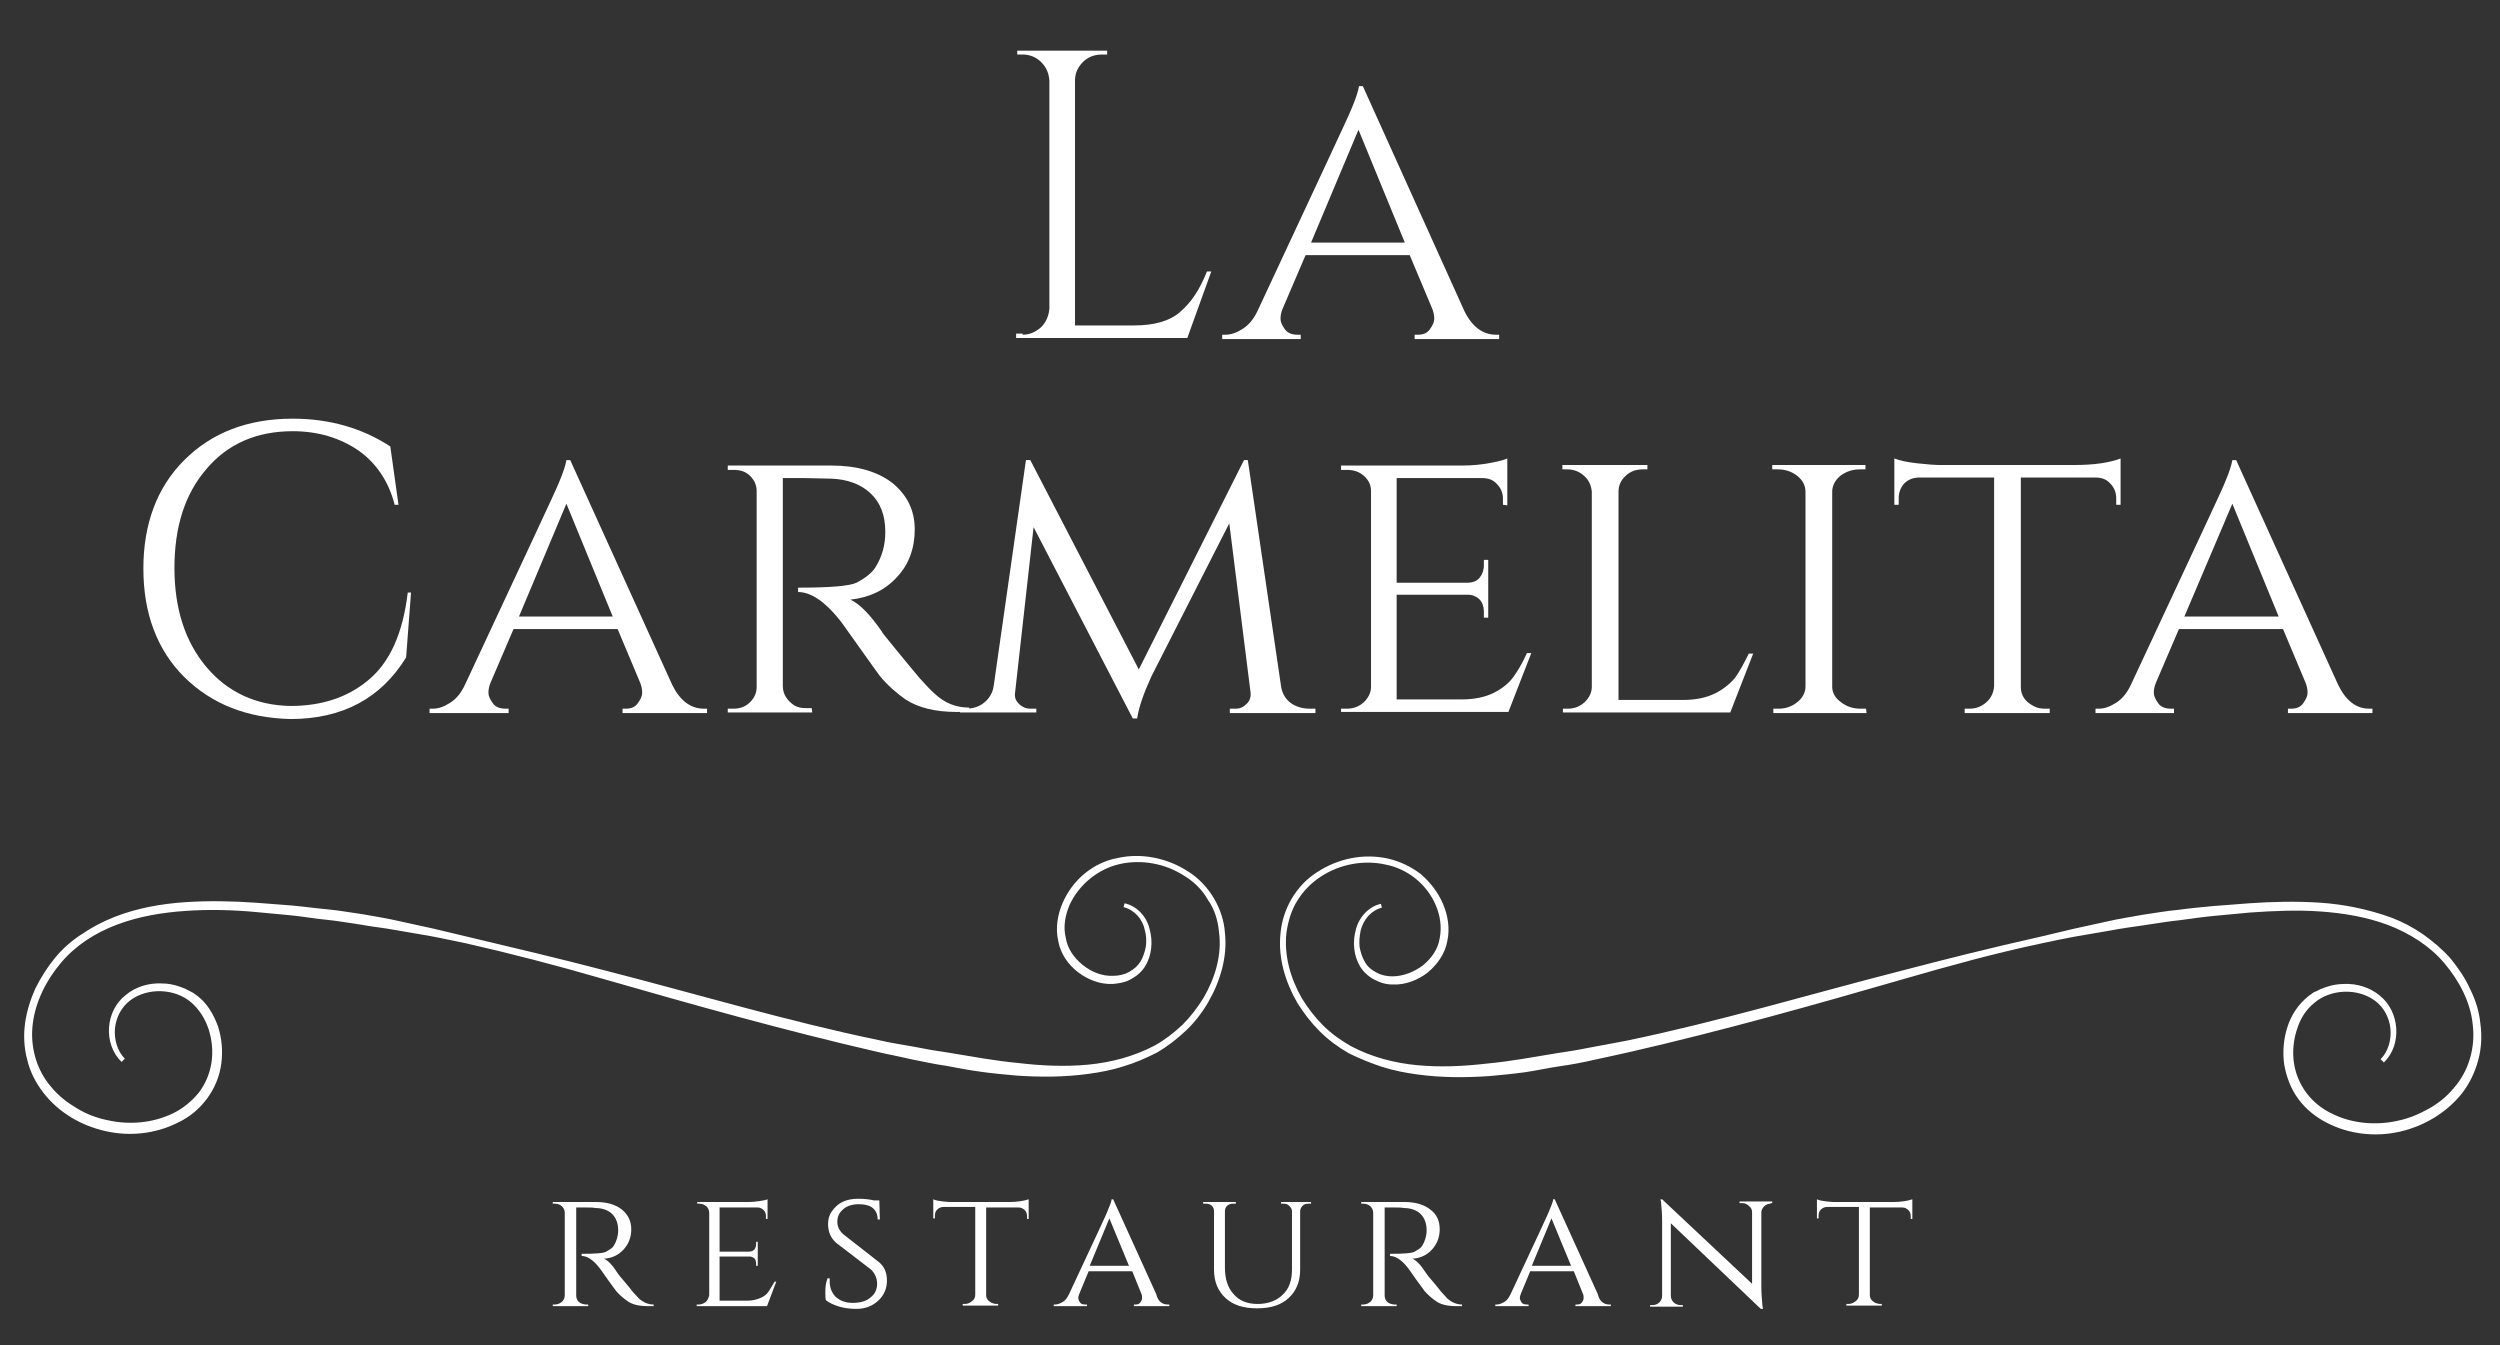<?xml version="1.0" encoding="utf-8"?>
<!-- Generator: Adobe Illustrator 24.1.0, SVG Export Plug-In . SVG Version: 6.00 Build 0)  -->
<svg version="1.1" id="Capa_1" xmlns="http://www.w3.org/2000/svg" xmlns:xlink="http://www.w3.org/1999/xlink" x="0px" y="0px"
	 viewBox="0 0 458.6 246.8" style="enable-background:new 0 0 458.6 246.8;" xml:space="preserve">
<rect x="0" y="0" width="458.6" height="246.8" fill="#333333" stroke="none"/>
<style type="text/css">
	.st0{fill:#ffffff;}
</style>
<g>
	<path class="st0" d="M187.6,61.4c1.3,0,2.4-0.5,3.4-1.4c0.9-0.9,1.4-2.1,1.5-3.4V14.8c-0.1-1.3-0.5-2.4-1.5-3.4
		c-0.9-0.9-2.1-1.4-3.4-1.4h-1V9.3h16.5V10h-1c-1.8,0-3.2,0.8-4.2,2.3c-0.5,0.8-0.7,1.6-0.7,2.4v45h10.8c3.7,0,6.6-0.8,8.5-2.5
		c2-1.7,3.6-4.1,4.9-7.4h0.8l-4.4,12.2h-31.4v-0.8H187.6z"/>
	<path class="st0" d="M274.4,61.4h0.6v0.8h-15.5v-0.8h0.6c1,0,1.7-0.3,2.2-1c0.5-0.7,0.8-1.3,0.8-1.9s-0.1-1.1-0.3-1.7l-4.2-10
		h-19.1l-4.2,9.8c-0.3,0.7-0.4,1.3-0.4,1.9c0,0.6,0.3,1.2,0.8,1.9c0.5,0.7,1.3,1,2.3,1h0.6v0.8h-14.4v-0.8h0.6
		c1.1,0,2.1-0.4,3.2-1.1c1.1-0.7,2-1.8,2.7-3.3c11-23.6,16.8-35.9,17.2-37c0.9-2.1,1.3-3.5,1.4-4.2h0.7L268.6,57
		C270,59.9,272,61.4,274.4,61.4z M240.5,44.5h17.2l-8.5-20.7L240.5,44.5z"/>
	<path class="st0" d="M33.8,124.2c-5-5-7.5-11.7-7.5-19.9s2.5-14.9,7.5-19.9c5-5,11.6-7.6,19.9-7.6c6.7,0,12.7,1.7,17.9,5.1
		l1.5,10.7h-0.7c-1.1-4.3-3.4-7.7-6.7-10c-3.4-2.3-7.4-3.5-12-3.5c-6.6,0-11.9,2.3-15.8,6.9c-4,4.6-5.9,10.7-5.9,18.2
		s2,13.6,5.9,18.2c3.9,4.6,9.1,7,15.4,7.1c5.6,0,10.3-1.5,14.1-4.6c4.1-3.3,6.5-8.7,7.4-16.2h0.6l-0.9,11.9
		c-4.6,7.5-11.7,11.3-21.2,11.3C45.3,131.7,38.9,129.2,33.8,124.2z"/>
	<path class="st0" d="M129.1,130h0.6v0.8h-15.5V130h0.6c1,0,1.7-0.3,2.2-1c0.5-0.7,0.8-1.3,0.8-1.9s-0.1-1.1-0.3-1.7l-4.2-10H94.2
		l-4.2,9.8c-0.3,0.7-0.4,1.3-0.4,1.9c0,0.6,0.3,1.2,0.8,1.9c0.5,0.7,1.3,1,2.3,1h0.6v0.8H78.8V130h0.6c1.1,0,2.1-0.4,3.2-1.1
		c1.1-0.7,2-1.8,2.7-3.3c11-23.6,16.8-35.9,17.2-37c0.9-2.1,1.3-3.5,1.4-4.2h0.7l18.7,41.2C124.7,128.5,126.7,130,129.1,130z
		 M95.2,113.1h17.2l-8.5-20.7L95.2,113.1z"/>
	<path class="st0" d="M147.6,87.7h-4v38.1c0,1.6,0.8,2.7,2.1,3.6c0.7,0.4,1.4,0.5,2.2,0.5h1l0.1,0.8h-15.5V130h1.1
		c1.2,0,2.2-0.4,3-1.2c0.8-0.8,1.2-1.7,1.2-2.8V90.1c0-1.1-0.4-2-1.2-2.8c-0.8-0.8-1.8-1.1-3-1.1h-1.1v-0.8h19
		c4.7,0,8.5,1.1,11.2,3.2c2.7,2.2,4.1,5,4.1,8.5c0,3.5-1.1,6.5-3.3,8.8c-2.2,2.4-5,3.7-8.5,4.1c1.6,0.7,3.6,2.7,5.8,5.9
		c-0.1,0,0.8,1.1,2.6,3.3c1.8,2.2,3.2,3.9,4.3,5.2c1.1,1.2,2,2.2,2.7,2.8c1.9,1.8,4,2.6,6.4,2.6v0.8h-2.3c-4,0-7.1-0.8-9.4-2.3
		c-1.7-1.2-3.3-2.6-4.7-4.3c-0.3-0.4-1.6-2.2-3.8-5.3c-2.2-3.1-3.4-4.8-3.6-5c-2.7-3.4-5.3-5.1-7.6-5.1v-0.8c5.9,0,9.4-0.3,10.7-0.9
		c1.7-0.9,2.8-1.8,3.4-2.7c1.3-2,1.9-4.2,1.9-6.6c0-3.1-0.9-5.4-2.7-7.1s-4.3-2.6-7.3-2.7C150.9,87.8,149.3,87.7,147.6,87.7z"/>
	<path class="st0" d="M240.2,130h1.1v0.8h-15.7V130h1.1c0.8,0,1.4-0.3,2-0.9c0.6-0.6,0.8-1.3,0.7-2.1L225.5,96l-14.3,28.1
		c-1.4,3.1-2.3,5.6-2.6,7.7h-0.8l-18.2-35.1l-3.4,30.4c-0.1,0.8,0.1,1.4,0.7,2c0.6,0.6,1.3,0.9,2.1,0.9h1.1v0.7h-14V130h1.1
		c1.8,0,3.2-0.7,4.2-2c0.5-0.7,0.8-1.4,0.9-2.3l5.9-41.3h0.8l19.9,38.4l19.3-38.4h0.7l6.1,41.5c0.2,1.3,0.8,2.3,1.7,3
		S238.9,130,240.2,130z"/>
	<path class="st0" d="M247.1,130c1.2,0,2.2-0.4,3.1-1.2c0.8-0.8,1.3-1.7,1.3-2.8V90.1c0-1.1-0.4-2-1.3-2.8c-0.9-0.8-1.9-1.1-3.1-1.1
		H246v-0.8h22.1c2.1,0,3.9-0.2,5.4-0.5c1.6-0.3,2.6-0.6,3-0.8v8.6l-0.8-0.1v-1.1c0-1.1-0.4-2-1.1-2.7c-0.7-0.8-1.6-1.1-2.7-1.1
		h-15.7v19.2h12.9c1,0,1.8-0.3,2.3-0.9c0.5-0.6,0.8-1.4,0.8-2.3v-1h0.8v10.6h-0.8v-1c0-1.4-0.5-2.4-1.6-2.9
		c-0.4-0.2-0.8-0.3-1.3-0.3h-13.1v19.2h11.9c2.3,0,4.3-0.4,5.9-1.2c1.6-0.8,2.8-1.8,3.6-2.9c0.8-1.1,1.7-2.6,2.5-4.4h0.8l-4.2,10.8
		H246V130H247.1z"/>
	<path class="st0" d="M287.6,130c1.2,0,2.2-0.4,3.1-1.2c0.8-0.8,1.3-1.7,1.3-2.8V90.2c-0.1-1.1-0.5-2.1-1.4-2.9
		c-0.9-0.8-1.9-1.2-3.1-1.2h-0.9v-0.8h15.6v0.8h-0.9c-1.2,0-2.3,0.4-3.1,1.2c-0.9,0.8-1.3,1.8-1.3,2.9v38.2h11.8
		c2.3,0,4.3-0.4,5.9-1.2c1.6-0.8,2.8-1.8,3.7-2.9c0.8-1.1,1.6-2.6,2.5-4.4h0.8l-4.2,10.8h-30.7V130H287.6z"/>
	<path class="st0" d="M326.2,130c1.4,0,2.5-0.4,3.5-1.2s1.5-1.8,1.5-2.9V90.2c0-1.1-0.5-2.1-1.5-2.9s-2.2-1.2-3.6-1.2h-1v-0.8h17.1
		v0.8h-1c-1.4,0-2.5,0.4-3.5,1.1c-1,0.8-1.5,1.7-1.6,2.8V126c0,1.1,0.6,2.1,1.6,2.8c1,0.8,2.2,1.2,3.6,1.2h1l0.1,0.8h-17.1V130
		H326.2z"/>
	<path class="st0" d="M370.7,87.6V126c0,1.6,0.8,2.7,2.3,3.5c0.7,0.4,1.4,0.5,2.2,0.5h0.8v0.8h-15.6V130h0.9c1.2,0,2.2-0.4,3.1-1.2
		s1.3-1.8,1.4-2.9V87.6h-13.7c-1.2,0-2.1,0.4-2.8,1.1c-0.7,0.8-1,1.7-1,2.7v1.2h-0.8v-8.5c1,0.4,2.4,0.7,4.3,0.9
		c1.8,0.2,3.2,0.3,4.1,0.3h24.6c3.6,0,6.4-0.4,8.5-1.2v8.5h-0.8v-1.2c0-1.1-0.4-2-1.1-2.7c-0.7-0.8-1.6-1.1-2.7-1.1H370.7z"/>
	<path class="st0" d="M434.6,130h0.6v0.8h-15.5V130h0.6c1,0,1.7-0.3,2.2-1c0.5-0.7,0.8-1.3,0.8-1.9s-0.1-1.1-0.3-1.7l-4.2-10h-19.1
		l-4.2,9.8c-0.3,0.7-0.4,1.3-0.4,1.9c0,0.6,0.3,1.2,0.8,1.9c0.5,0.7,1.3,1,2.3,1h0.6v0.8h-14.4V130h0.6c1.1,0,2.1-0.4,3.2-1.1
		c1.1-0.7,2-1.8,2.7-3.3c11-23.6,16.8-35.9,17.2-37c0.9-2.1,1.3-3.5,1.4-4.2h0.7l18.7,41.2C430.3,128.5,432.2,130,434.6,130z
		 M400.7,113.1H418l-8.5-20.7L400.7,113.1z"/>
</g>
<g>
	<path class="st0" d="M107.4,221.5h-1.7v16.1c0,0.7,0.3,1.2,0.9,1.5c0.3,0.1,0.6,0.2,0.9,0.2h0.4l0,0.3h-6.5v-0.3h0.4
		c0.5,0,0.9-0.2,1.3-0.5c0.3-0.3,0.5-0.7,0.5-1.2v-15.1c0-0.5-0.2-0.9-0.5-1.2c-0.3-0.3-0.8-0.5-1.3-0.5h-0.4v-0.3h8
		c2,0,3.6,0.5,4.7,1.4s1.7,2.1,1.7,3.6s-0.5,2.7-1.4,3.7c-0.9,1-2.1,1.6-3.6,1.7c0.7,0.3,1.5,1.1,2.4,2.5c0,0,0.3,0.5,1.1,1.4
		c0.8,0.9,1.4,1.7,1.8,2.2c0.5,0.5,0.8,0.9,1.1,1.2c0.8,0.7,1.7,1.1,2.7,1.1v0.3h-1c-1.7,0-3-0.3-3.9-1c-0.7-0.5-1.4-1.1-2-1.8
		c-0.1-0.2-0.7-0.9-1.6-2.2c-0.9-1.3-1.4-2-1.5-2.1c-1.1-1.4-2.2-2.1-3.2-2.1V230c2.5,0,4-0.1,4.5-0.4c0.7-0.4,1.2-0.7,1.4-1.1
		c0.5-0.8,0.8-1.8,0.8-2.8c0-1.3-0.4-2.3-1.1-3s-1.8-1.1-3.1-1.1C108.8,221.5,108.1,221.5,107.4,221.5z"/>
	<path class="st0" d="M128.2,239.3c0.5,0,0.9-0.2,1.3-0.5c0.3-0.3,0.5-0.7,0.6-1.2v-15.1c0-0.5-0.2-0.9-0.5-1.2
		c-0.4-0.3-0.8-0.5-1.3-0.5h-0.4v-0.3h9.3c0.9,0,1.6-0.1,2.3-0.2s1.1-0.2,1.3-0.3v3.6l-0.3,0v-0.5c0-0.4-0.1-0.8-0.4-1.1
		c-0.3-0.3-0.7-0.5-1.1-0.5H132v8.1h5.4c0.4,0,0.7-0.1,1-0.4c0.2-0.3,0.3-0.6,0.3-1v-0.4h0.3v4.4h-0.3v-0.4c0-0.6-0.2-1-0.7-1.2
		c-0.2-0.1-0.3-0.1-0.5-0.1H132v8.1h5c1,0,1.8-0.2,2.5-0.5c0.7-0.3,1.2-0.7,1.5-1.2s0.7-1.1,1.1-1.8h0.3l-1.7,4.5h-12.9v-0.3H128.2z
		"/>
	<path class="st0" d="M151.5,238.5c-0.1-0.3-0.1-0.8-0.1-1.6c0-0.8,0.1-1.6,0.4-2.4h0.4c0,0.2,0,0.4,0,0.6c0,1.1,0.4,2.1,1.1,2.8
		c0.8,0.7,1.8,1.1,3.1,1.1c1.4,0,2.5-0.3,3.3-1c0.8-0.6,1.2-1.5,1.2-2.5c0-1-0.4-1.9-1.1-2.6l-6.4-4.9c-1-0.9-1.5-2-1.5-3.5
		c0-0.8,0.2-1.6,0.7-2.3c0.5-0.7,1.1-1.3,1.9-1.7c0.8-0.4,1.8-0.6,2.9-0.6c1.1,0,2.1,0.1,2.9,0.3h1l0.1,3.5H161
		c0-0.9-0.3-1.6-0.9-2.1c-0.6-0.5-1.5-0.7-2.6-0.7c-1.1,0-2.1,0.3-2.8,0.9c-0.7,0.6-1.1,1.3-1.1,2.3s0.4,1.7,1.2,2.4l6.4,5
		c1,0.8,1.5,1.9,1.5,3.4c0,1.4-0.5,2.7-1.6,3.7s-2.4,1.5-4,1.5c-1,0-2.1-0.1-3.1-0.4S152.1,239,151.5,238.5z"/>
	<path class="st0" d="M180.9,221.4v16.1c0,0.7,0.3,1.1,1,1.5c0.3,0.1,0.6,0.2,0.9,0.2h0.3v0.3h-6.5v-0.3h0.4c0.5,0,0.9-0.2,1.3-0.5
		c0.4-0.3,0.6-0.7,0.6-1.2v-16.1h-5.8c-0.5,0-0.9,0.2-1.2,0.5c-0.3,0.3-0.4,0.7-0.4,1.1v0.5h-0.3V220c0.4,0.2,1,0.3,1.8,0.4
		c0.8,0.1,1.4,0.1,1.7,0.1h10.4c1.5,0,2.7-0.2,3.6-0.5v3.6h-0.3v-0.5c0-0.4-0.1-0.8-0.4-1.1c-0.3-0.3-0.7-0.5-1.1-0.5H180.9z"/>
	<path class="st0" d="M214.2,239.3h0.3v0.3h-6.5v-0.3h0.3c0.4,0,0.7-0.1,0.9-0.4c0.2-0.3,0.3-0.5,0.3-0.8c0-0.2,0-0.5-0.1-0.7
		l-1.7-4.2h-8l-1.7,4.1c-0.1,0.3-0.2,0.5-0.2,0.8c0,0.2,0.1,0.5,0.3,0.8c0.2,0.3,0.5,0.4,1,0.4h0.3v0.3h-6.1v-0.3h0.3
		c0.4,0,0.9-0.2,1.4-0.5c0.5-0.3,0.8-0.8,1.1-1.4c4.6-9.9,7.1-15.1,7.2-15.6c0.4-0.9,0.6-1.5,0.6-1.8h0.3l7.9,17.4
		C212.4,238.7,213.2,239.3,214.2,239.3z M199.9,232.2h7.2l-3.6-8.7L199.9,232.2z"/>
	<path class="st0" d="M240.5,220.8H240c-0.6,0-1,0.2-1.3,0.7c-0.1,0.2-0.2,0.4-0.2,0.7v10.7c0,2.2-0.7,3.9-2.1,5.2
		c-1.4,1.3-3.3,1.9-5.8,1.9c-2.5,0-4.4-0.6-5.8-1.9c-1.4-1.3-2.1-3-2.1-5.2v-10.7c0-0.4-0.1-0.7-0.4-1c-0.3-0.3-0.7-0.4-1.1-0.4
		h-0.5v-0.3h6v0.3h-0.5c-0.4,0-0.8,0.1-1.1,0.4c-0.3,0.3-0.4,0.6-0.4,1v10.3c0,2.1,0.5,3.7,1.6,4.9c1,1.2,2.5,1.8,4.4,1.8
		s3.5-0.6,4.6-1.7c1.2-1.1,1.7-2.7,1.7-4.6v-10.7c0-0.4-0.2-0.7-0.5-1c-0.3-0.3-0.6-0.4-1.1-0.4H235v-0.3h5.5V220.8z"/>
	<path class="st0" d="M255.7,221.5H254v16.1c0,0.7,0.3,1.2,0.9,1.5c0.3,0.1,0.6,0.2,0.9,0.2h0.4l0,0.3h-6.5v-0.3h0.4
		c0.5,0,0.9-0.2,1.3-0.5c0.3-0.3,0.5-0.7,0.5-1.2v-15.1c0-0.5-0.2-0.9-0.5-1.2c-0.3-0.3-0.8-0.5-1.3-0.5h-0.4v-0.3h8
		c2,0,3.6,0.5,4.7,1.4c1.2,0.9,1.7,2.1,1.7,3.6s-0.5,2.7-1.4,3.7c-0.9,1-2.1,1.6-3.6,1.7c0.7,0.3,1.5,1.1,2.4,2.5
		c0,0,0.3,0.5,1.1,1.4c0.8,0.9,1.4,1.7,1.8,2.2c0.5,0.5,0.8,0.9,1.1,1.2c0.8,0.7,1.7,1.1,2.7,1.1v0.3h-1c-1.7,0-3-0.3-3.9-1
		c-0.7-0.5-1.4-1.1-2-1.8c-0.1-0.2-0.7-0.9-1.6-2.2c-0.9-1.3-1.4-2-1.5-2.1c-1.1-1.4-2.2-2.1-3.2-2.1V230c2.5,0,4-0.1,4.5-0.4
		c0.7-0.4,1.2-0.7,1.4-1.1c0.5-0.8,0.8-1.8,0.8-2.8c0-1.3-0.4-2.3-1.1-3s-1.8-1.1-3.1-1.1C257.1,221.5,256.4,221.5,255.7,221.5z"/>
	<path class="st0" d="M295.2,239.3h0.3v0.3H289v-0.3h0.3c0.4,0,0.7-0.1,0.9-0.4c0.2-0.3,0.3-0.5,0.3-0.8c0-0.2,0-0.5-0.1-0.7
		l-1.7-4.2h-8l-1.7,4.1c-0.1,0.3-0.2,0.5-0.2,0.8c0,0.2,0.1,0.5,0.3,0.8c0.2,0.3,0.5,0.4,1,0.4h0.3v0.3h-6.1v-0.3h0.3
		c0.4,0,0.9-0.2,1.4-0.5c0.5-0.3,0.8-0.8,1.1-1.4c4.6-9.9,7.1-15.1,7.2-15.6c0.4-0.9,0.6-1.5,0.6-1.8h0.3l7.9,17.4
		C293.4,238.7,294.2,239.3,295.2,239.3z M281,232.2h7.2l-3.6-8.7L281,232.2z"/>
	<path class="st0" d="M324.8,220.8c-0.5,0-0.9,0.2-1.2,0.5c-0.3,0.3-0.5,0.7-0.5,1.1V236c0,1.2,0.1,2.4,0.2,3.5l0.1,0.6H323
		l-16.5-15.7v13.3c0,0.5,0.2,0.9,0.5,1.2c0.3,0.3,0.8,0.5,1.2,0.5h0.5v0.3h-6v-0.3h0.5c0.5,0,0.9-0.2,1.2-0.5
		c0.3-0.3,0.5-0.7,0.5-1.2V224c0-1.3-0.1-2.4-0.2-3.5l-0.1-0.5l0.3,0l16.5,15.5v-13.2c0-0.4-0.2-0.8-0.6-1.1
		c-0.3-0.3-0.7-0.5-1.2-0.5h-0.5v-0.3h6v0.3H324.8z"/>
	<path class="st0" d="M343,221.4v16.1c0,0.7,0.3,1.1,1,1.5c0.3,0.1,0.6,0.2,0.9,0.2h0.3v0.3h-6.5v-0.3h0.4c0.5,0,0.9-0.2,1.3-0.5
		s0.6-0.7,0.6-1.2v-16.1h-5.8c-0.5,0-0.9,0.2-1.2,0.5c-0.3,0.3-0.4,0.7-0.4,1.1v0.5h-0.3V220c0.4,0.2,1,0.3,1.8,0.4s1.4,0.1,1.7,0.1
		h10.4c1.5,0,2.7-0.2,3.6-0.5v3.6h-0.3v-0.5c0-0.4-0.1-0.8-0.4-1.1c-0.3-0.3-0.7-0.5-1.1-0.5H343z"/>
</g>
<g>
	<g>
		<path class="st0" d="M253.5,166.5c-2,0.5-3.4,2.2-3.9,4.2c-0.2,1-0.3,2-0.2,3c0.2,1,0.5,2,1,2.8c0.5,0.9,1.3,1.5,2.1,1.9
			c0.9,0.5,1.9,0.7,2.9,0.7c2,0,4-0.8,5.6-2c1.6-1.3,2.8-3,3.1-5c0.4-2,0.1-4.1-0.7-6c-1.6-3.8-5.1-6.7-9.2-7.5
			c-4-0.9-8.4-0.1-11.9,2.2c-1.7,1.1-3.2,2.6-4.3,4.4c-1.1,1.7-1.7,3.8-2,5.8c-0.5,4.2,0.7,8.4,2.8,12.1c1.1,1.8,2.4,3.5,3.9,5
			c1.5,1.5,3.2,2.7,5.1,3.8c3.8,2,7.9,3.1,12.2,3.5c4.2,0.4,8.5,0.2,12.8-0.3c4.3-0.4,8.5-1.2,12.8-1.9l3.2-0.5l3.2-0.6
			c2.1-0.4,4.2-0.8,6.4-1.2c16.9-3.5,33.5-8.5,50.3-12.8c8.4-2.2,16.8-4.3,25.3-6.2c2.1-0.5,4.2-1,6.3-1.5l6.4-1.4
			c2.1-0.5,4.3-0.8,6.4-1.2c2.1-0.3,4.3-0.7,6.5-0.9c2.2-0.3,4.3-0.5,6.5-0.7l6.5-0.5c4.3-0.3,8.7-0.4,13.1-0.1
			c4.4,0.3,8.7,1.2,12.9,2.7c2.1,0.8,4,1.8,5.9,3.1c1.8,1.3,3.5,2.7,5,4.4c1.4,1.7,2.7,3.6,3.6,5.6c1,2,1.7,4.2,1.9,6.4
			c0.3,2.2,0.2,4.5-0.4,6.7c-0.6,2.2-1.6,4.3-3,6.1c-2.9,3.6-7,6-11.4,7c-4.4,1-9.2,0.5-13.3-1.6c-2-1-3.9-2.5-5.3-4.4
			c-1.4-1.9-2.2-4.1-2.6-6.4c-0.3-2.3-0.1-4.6,0.6-6.8c0.7-2.2,2-4.2,3.9-5.7l0.7-0.5c0.2-0.2,0.5-0.3,0.8-0.4
			c0.5-0.3,1-0.5,1.6-0.7c1.1-0.4,2.3-0.6,3.4-0.6c2.3-0.1,4.7,0.6,6.5,2.1c3.7,2.9,4.2,9,0.8,12.3l-0.6-0.6c1.4-1.4,2-3.6,1.8-5.6
			c-0.2-2-1.2-3.9-2.8-5.1c-3.2-2.4-8.2-2.2-11.2,0.4c-1.6,1.3-2.6,3-3.2,5c-0.6,1.9-0.8,4-0.5,6c0.3,2,1.1,3.9,2.3,5.5
			c1.2,1.6,2.8,2.9,4.7,3.8c3.6,1.8,8,2.2,12,1.3c2-0.4,3.9-1.2,5.7-2.2c1.8-1,3.4-2.3,4.7-3.9c2.7-3.1,3.9-7.4,3.4-11.5
			c-0.4-4.2-2.5-8.1-5.2-11.3c-2.7-3.2-6.4-5.5-10.3-7c-4-1.5-8.2-2.2-12.5-2.5c-4.3-0.3-8.6-0.1-12.9,0.2l-6.4,0.6
			c-2.1,0.2-4.3,0.5-6.4,0.8c-2.1,0.2-4.3,0.6-6.4,0.9c-2.1,0.3-4.3,0.6-6.4,1l-6.4,1.1c-2.1,0.4-4.2,0.8-6.4,1.3
			c-8.5,1.8-16.8,4.1-25.1,6.5c-16.6,4.8-33.3,9.5-50.3,13.4c-2.1,0.5-4.2,0.9-6.4,1.4c-2.1,0.5-4.3,0.9-6.4,1.2
			c-2.1,0.3-4.3,0.8-6.4,1.1c-2.2,0.3-4.3,0.5-6.5,0.7c-4.4,0.3-8.8,0.3-13.2-0.3c-2.2-0.3-4.3-0.7-6.5-1.4
			c-2.1-0.7-4.1-1.5-6.1-2.5c-1.9-1.1-3.7-2.4-5.3-4c-1.6-1.6-2.9-3.3-4.1-5.2c-2.2-3.8-3.6-8.3-3.1-12.8c0.4-4.5,2.9-8.8,6.7-11.2
			c3.8-2.5,8.5-3.5,13-2.5c2.2,0.5,4.3,1.5,6.1,2.9c1.7,1.5,3.1,3.3,4,5.4c0.9,2.1,1.3,4.5,0.8,6.8c-0.4,2.3-1.8,4.3-3.6,5.8
			c-1.8,1.4-4.1,2.3-6.4,2.2c-1.2,0-2.3-0.3-3.4-0.9c-1-0.5-2-1.4-2.6-2.4c-1.2-2-1.4-4.5-0.8-6.7c0.5-2.2,2.3-4.3,4.6-4.8
			L253.5,166.5z"/>
	</g>
	<g>
		<path class="st0" d="M206.3,165.7c2.3,0.5,4.1,2.5,4.6,4.8c0.6,2.2,0.4,4.7-0.8,6.7c-0.6,1-1.5,1.8-2.6,2.4
			c-1,0.6-2.2,0.8-3.4,0.9c-2.3,0.1-4.6-0.8-6.4-2.2c-1.8-1.4-3.2-3.4-3.6-5.8c-0.5-2.3-0.1-4.7,0.8-6.8c0.9-2.1,2.3-4,4-5.4
			c1.8-1.5,3.9-2.5,6.1-2.9c4.4-1,9.2,0,13,2.5c3.8,2.4,6.4,6.8,6.7,11.2c0.5,4.5-0.9,9-3.1,12.8c-1.1,1.9-2.5,3.7-4.1,5.2
			c-1.6,1.5-3.4,2.9-5.3,4c-2,1-4,1.9-6.1,2.5c-2.1,0.7-4.3,1.1-6.5,1.4c-4.4,0.6-8.8,0.6-13.2,0.3c-2.2-0.2-4.4-0.4-6.5-0.7
			c-2.2-0.3-4.3-0.7-6.4-1.1c-2.2-0.3-4.3-0.8-6.4-1.2c-2.1-0.5-4.3-0.9-6.4-1.4c-16.9-3.9-33.6-8.6-50.3-13.4
			c-8.3-2.4-16.7-4.6-25.1-6.5c-2.1-0.4-4.2-0.9-6.4-1.3l-6.4-1.1c-2.1-0.4-4.3-0.6-6.4-1c-2.1-0.3-4.3-0.7-6.4-0.9
			c-2.1-0.2-4.3-0.6-6.4-0.8l-6.4-0.6c-4.3-0.4-8.6-0.5-12.9-0.2c-4.3,0.3-8.5,1-12.5,2.5c-4,1.5-7.6,3.8-10.3,7
			c-2.7,3.2-4.7,7.1-5.2,11.3c-0.5,4.1,0.7,8.4,3.4,11.5c1.3,1.6,3,2.9,4.7,3.9c1.8,1.1,3.7,1.8,5.7,2.2c4,0.9,8.3,0.5,12-1.3
			c1.8-0.9,3.4-2.2,4.7-3.8c1.2-1.6,2-3.5,2.3-5.5c0.3-2,0.1-4.1-0.5-6c-0.6-1.9-1.7-3.7-3.2-5c-3-2.6-8-2.8-11.2-0.4
			c-1.6,1.2-2.6,3.1-2.8,5.1c-0.2,2,0.4,4.2,1.8,5.6l-0.6,0.6c-3.4-3.3-3-9.4,0.8-12.3c1.8-1.5,4.2-2.2,6.5-2.1
			c1.2,0,2.3,0.2,3.4,0.6c0.6,0.2,1.1,0.4,1.6,0.7c0.3,0.1,0.5,0.3,0.8,0.4l0.7,0.5c1.9,1.4,3.1,3.5,3.9,5.7
			c0.7,2.2,0.9,4.5,0.6,6.8c-0.3,2.3-1.2,4.5-2.6,6.4c-1.4,1.9-3.2,3.4-5.3,4.4c-4.1,2.1-8.9,2.6-13.3,1.6c-4.5-1-8.6-3.4-11.4-7
			c-1.4-1.8-2.5-3.9-3-6.1c-0.6-2.2-0.7-4.5-0.4-6.7c0.3-2.2,1-4.4,1.9-6.4c1-2,2.2-3.9,3.6-5.6c1.4-1.7,3.1-3.2,5-4.4
			C17,170,19,169,21,168.2c4.1-1.6,8.5-2.4,12.9-2.7c4.4-0.3,8.8-0.2,13.1,0.1l6.5,0.5c2.2,0.2,4.3,0.5,6.5,0.7
			c2.2,0.2,4.3,0.6,6.5,0.9c2.1,0.4,4.3,0.7,6.4,1.2l6.4,1.4c2.1,0.5,4.2,1,6.3,1.5c8.4,2,16.9,4,25.3,6.2
			c16.8,4.3,33.4,9.3,50.3,12.8c2.1,0.5,4.2,0.8,6.4,1.2l3.2,0.6l3.2,0.5c4.3,0.7,8.5,1.5,12.8,1.9c4.3,0.5,8.5,0.7,12.8,0.3
			c4.2-0.4,8.4-1.5,12.2-3.5c1.8-1,3.5-2.3,5.1-3.8c1.5-1.5,2.8-3.2,3.9-5c2.1-3.6,3.4-7.9,2.8-12.1c-0.2-2.1-0.8-4.1-2-5.8
			c-1-1.8-2.5-3.3-4.3-4.4c-3.5-2.3-7.9-3.1-11.9-2.2c-4,0.9-7.5,3.8-9.2,7.5c-0.8,1.9-1.2,4-0.7,6c0.3,2,1.5,3.7,3.1,5
			c1.6,1.3,3.6,2.1,5.6,2c1,0,2-0.2,2.9-0.7c0.9-0.5,1.6-1.1,2.1-1.9c0.5-0.8,0.8-1.8,1-2.8c0.1-1,0.1-2-0.2-3
			c-0.4-2-1.9-3.7-3.9-4.2L206.3,165.7z"/>
	</g>
</g>
</svg>
